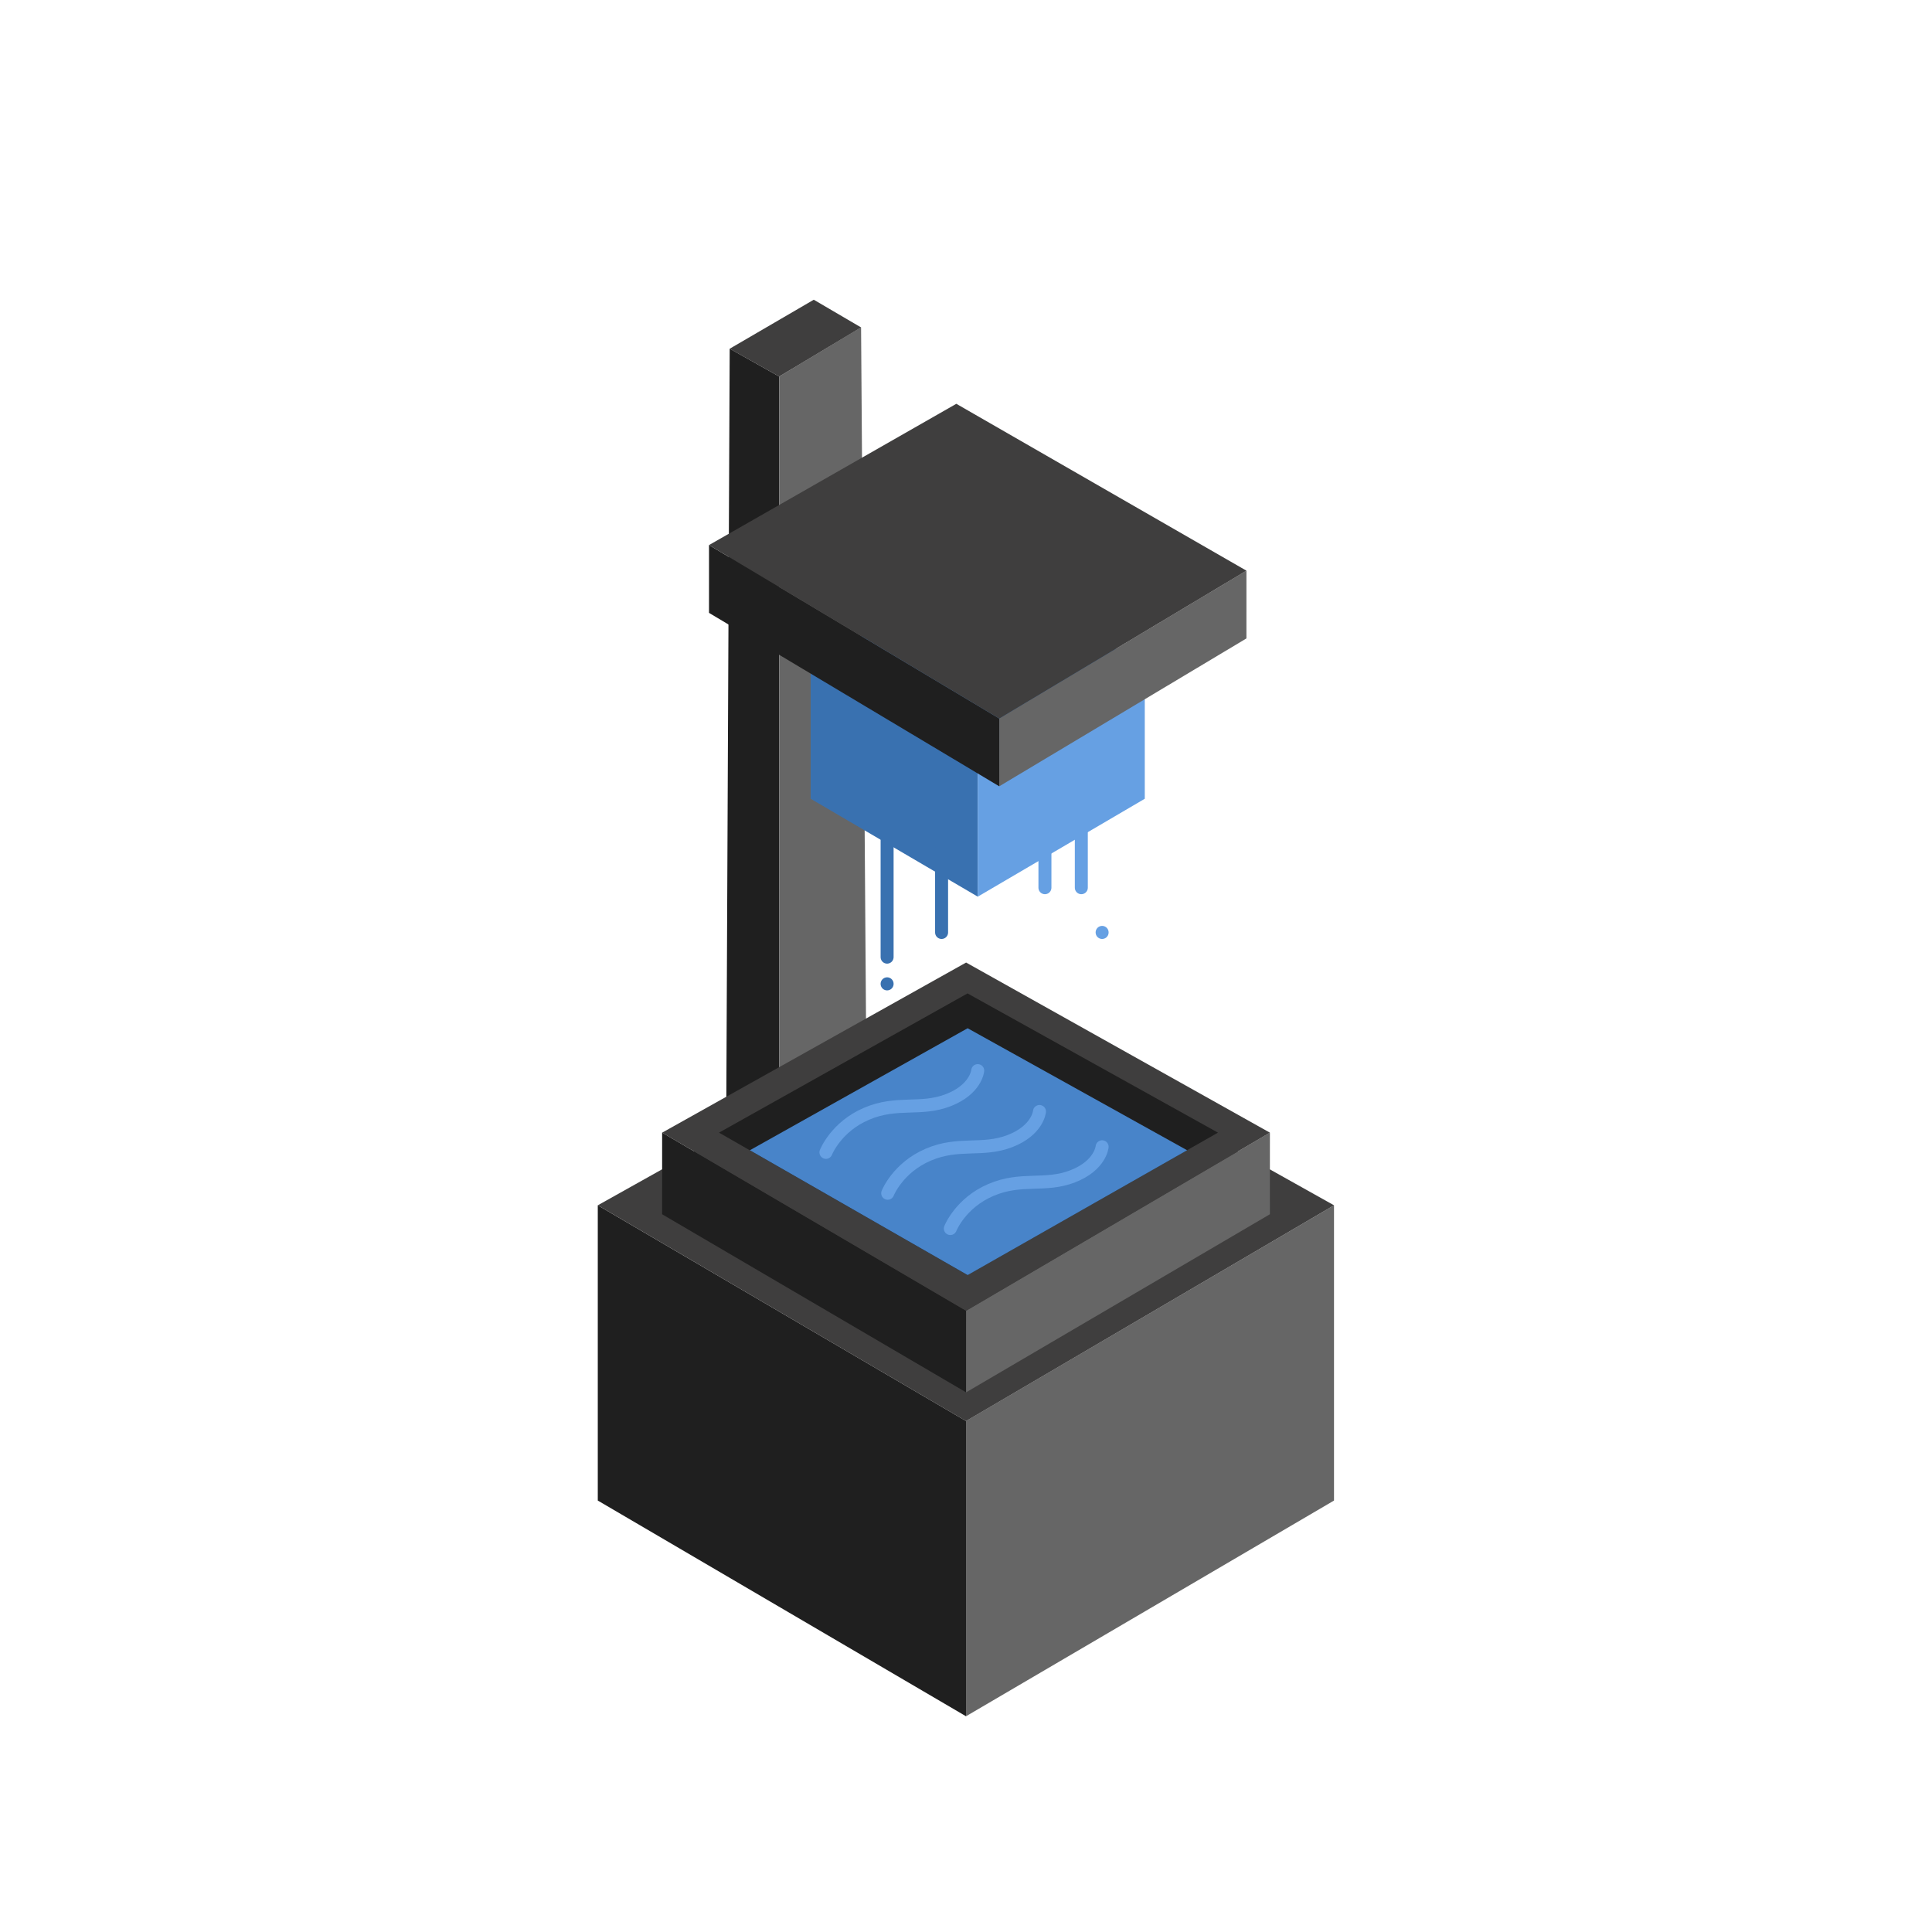 <?xml version="1.0" encoding="UTF-8" standalone="no"?>
<!DOCTYPE svg PUBLIC "-//W3C//DTD SVG 1.1//EN" "http://www.w3.org/Graphics/SVG/1.1/DTD/svg11.dtd">
<!-- Created with Vectornator (http://vectornator.io/) -->
<svg height="100%" stroke-miterlimit="10" style="fill-rule:nonzero;clip-rule:evenodd;stroke-linecap:round;stroke-linejoin:round;" version="1.1" viewBox="0 0 595.35 595.35" width="100%" xml:space="preserve" xmlns="http://www.w3.org/2000/svg" xmlns:vectornator="http://vectornator.io" xmlns:xlink="http://www.w3.org/1999/xlink">
<defs/>
<g id="SLA" vectornator:layerName="SLA">
<g opacity="1" vectornator:layerName="Grupo 4">
<path d="M184.21 371.417L297.679 437.889L297.679 528.869L184.21 462.397L184.21 371.417Z" fill="#1f1f1f" fill-rule="nonzero" opacity="1" stroke="none" vectornator:layerName="Rectángulo 3"/>
<path d="M411.079 371.417L297.679 437.889L297.679 528.869L411.079 462.397L411.079 371.417Z" fill="#666666" fill-rule="nonzero" opacity="1" stroke="none" vectornator:layerName="Rectángulo 1"/>
<path d="M184.21 371.417L297.675 307.914L411.079 371.417L297.679 437.907L184.21 371.417Z" fill="#3f3e3e" fill-rule="nonzero" opacity="1" stroke="none" vectornator:layerName="Rectángulo 4"/>
</g>
<g opacity="1" vectornator:layerName="Grupo 5">
<path d="M224.857 107.442L240.104 116.023L240.104 137.664L240.104 353.22L223.798 343.751L224.857 107.442Z" fill="#1f1f1f" fill-rule="nonzero" opacity="1" stroke="none" vectornator:layerName="Rectángulo 3"/>
<path d="M265.342 100.868L240.109 116.027L240.104 353.22L267.027 337.122L265.342 100.868Z" fill="#666666" fill-rule="nonzero" opacity="1" stroke="none" vectornator:layerName="Rectángulo 1"/>
<path d="M224.857 107.461L250.765 92.36L265.342 100.899L240.104 116.033L224.857 107.461Z" fill="#3f3e3e" fill-rule="nonzero" opacity="1" stroke="none" vectornator:layerName="Rectángulo 5"/>
</g>
<g opacity="1" vectornator:layerName="Grupo 2">
<path d="M249.811 204.855L301.302 235.02L301.302 276.307L249.811 246.141L249.811 230.222L249.811 204.855Z" fill="#3971b0" fill-rule="nonzero" opacity="1" stroke="none" vectornator:layerName="Rectángulo 3"/>
<path d="M352.763 204.855L301.302 235.02L301.302 276.307L352.763 246.141L352.763 204.855Z" fill="#66a0e3" fill-rule="nonzero" opacity="1" stroke="none" vectornator:layerName="Rectángulo 1"/>
<path d="M249.811 204.855L301.301 176.037L352.763 204.855L301.302 235.028L249.811 204.855Z" fill="#4884c9" fill-rule="nonzero" opacity="1" stroke="none" vectornator:layerName="Rectángulo 4"/>
</g>
<g opacity="1" vectornator:layerName="Grupo 3">
<path d="M204.039 349.019L297.71 403.894L297.704 429.051L204.033 374.176L204.039 349.019Z" fill="#1f1f1f" fill-rule="nonzero" opacity="1" stroke="none" vectornator:layerName="Rectángulo 3"/>
<path d="M391.325 349.024L297.71 403.899L297.704 429.051L391.319 374.176L391.325 349.024Z" fill="#666666" fill-rule="nonzero" opacity="1" stroke="none" vectornator:layerName="Rectángulo 1"/>
<path d="M204.039 349.032L297.707 296.609L391.325 349.032L297.71 403.922L204.039 349.032Z" fill="#3f3e3e" fill-rule="nonzero" opacity="1" stroke="none" vectornator:layerName="Rectángulo 5"/>
<path d="M221.567 349.024L298.146 306.121L375.322 349.024L298.149 392.924L221.567 349.024Z" fill="#1f1f1f" fill-rule="nonzero" opacity="1" stroke="none" vectornator:layerName="Rectángulo 6"/>
<path d="M231.073 354.452L298.183 316.854L365.816 354.452L298.185 392.924L231.073 354.452Z" fill="#4884c9" fill-rule="nonzero" opacity="1" stroke="none" vectornator:layerName="Rectángulo 4"/>
</g>
<g opacity="1" vectornator:layerName="Grupo 1">
<path d="M218.488 167.963L307.924 221.41L307.919 242.301L218.483 188.853L218.488 167.963Z" fill="#1f1f1f" fill-rule="nonzero" opacity="1" stroke="none" vectornator:layerName="Rectángulo 3"/>
<path d="M384.091 175.847L307.924 221.415L307.919 242.301L384.086 196.734L384.091 175.847Z" fill="#666666" fill-rule="nonzero" opacity="1" stroke="none" vectornator:layerName="Rectángulo 1"/>
<path d="M218.483 167.963L294.694 124.432L384.091 175.854L307.924 221.434L218.483 167.963Z" fill="#3f3e3e" fill-rule="nonzero" opacity="1" stroke="none" vectornator:layerName="Rectángulo 5"/>
</g>
<path d="M333.211 254.913L333.211 273.552" fill="none" opacity="1" stroke="#66a0e3" stroke-linecap="round" stroke-linejoin="miter" stroke-width="4" vectornator:layerName="Línea 3"/>
<path d="M290.153 261.479L290.153 269.45L290.153 287.344" fill="none" opacity="1" stroke="#3971b0" stroke-linecap="round" stroke-linejoin="miter" stroke-width="4" vectornator:layerName="Línea 4"/>
<path d="M273.364 252.159L273.364 294.945" fill="none" opacity="1" stroke="#3971b0" stroke-linecap="round" stroke-linejoin="miter" stroke-width="4" vectornator:layerName="Línea 2"/>
<path d="M321.998 254.913L321.998 273.552" fill="none" opacity="1" stroke="#66a0e3" stroke-linecap="round" stroke-linejoin="miter" stroke-width="4" vectornator:layerName="Línea 8"/>
<path d="M339.621 287.344L339.621 287.317" fill="none" opacity="1" stroke="#66a0e3" stroke-linecap="round" stroke-linejoin="miter" stroke-width="4" vectornator:layerName="Línea 10"/>
<path d="M273.364 303.19L273.364 303.163" fill="none" opacity="1" stroke="#3971b0" stroke-linecap="round" stroke-linejoin="miter" stroke-width="4" vectornator:layerName="Línea 1"/>
<path d="M254.511 355.106C254.511 355.106 257.599 347.232 267.027 343.209C276.455 339.186 283.659 342.338 292.224 339.013C300.789 335.689 301.287 329.911 301.287 329.911" fill="none" opacity="1" stroke="#66a0e3" stroke-linecap="round" stroke-linejoin="miter" stroke-width="4" vectornator:layerName="Línea 6"/>
<path d="M273.542 367.704C273.542 367.704 276.63 359.83 286.058 355.807C295.486 351.783 302.69 354.936 311.255 351.611C319.82 348.287 320.318 342.508 320.318 342.508" fill="none" opacity="1" stroke="#66a0e3" stroke-linecap="round" stroke-linejoin="miter" stroke-width="4" vectornator:layerName="Línea 7"/>
<path d="M292.845 378.575C292.845 378.575 295.933 370.701 305.361 366.678C314.789 362.655 321.993 365.807 330.558 362.482C339.123 359.158 339.621 353.38 339.621 353.38" fill="none" opacity="1" stroke="#66a0e3" stroke-linecap="round" stroke-linejoin="miter" stroke-width="4" vectornator:layerName="Línea 5"/>
</g>
</svg>
